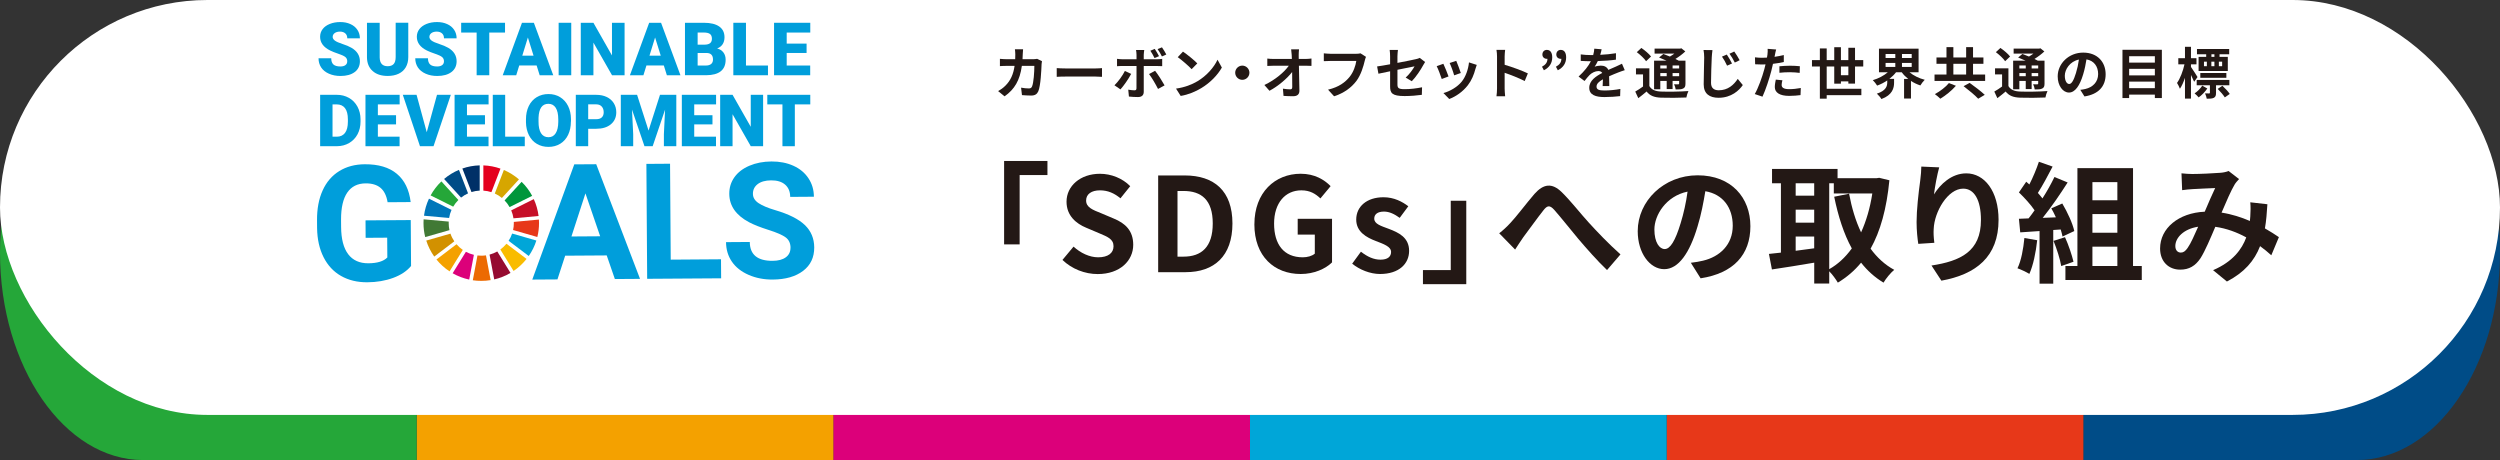 <?xml version="1.0" encoding="UTF-8"?><svg id="_レイヤー_2" xmlns="http://www.w3.org/2000/svg" viewBox="0 0 900 165.62"><rect x="0" y="0" width="900" height="165.62" fill="#333333" stroke="none"/><g id="_レイヤー_1-2"><rect x="300" y="16.24" width="150" height="149.37" style="fill:#dc007a; stroke-width:0px;"/><rect x="150" y="16.24" width="150" height="149.37" style="fill:#f4a100; stroke-width:0px;"/><path d="M848.47,16.24h-98.47v149.37h98.47c28.34,0,51.53-33.61,51.53-74.69h0c0-41.08-23.19-74.69-51.53-74.69Z" style="fill:#004c87; stroke-width:0px;"/><path d="M51.53,16.24C23.19,16.24,0,49.85,0,90.93h0c0,41.08,23.19,74.69,51.53,74.69h98.47V16.24H51.53Z" style="fill:#25a739; stroke-width:0px;"/><rect x="600" y="16.24" width="150" height="149.37" style="fill:#e73819; stroke-width:0px;"/><rect x="450" y="16.24" width="150" height="149.37" style="fill:#00a6d8; stroke-width:0px;"/><rect x="0" y="0" width="900" height="149.37" rx="74.69" ry="74.69" style="fill:#fff; stroke-width:0px;"/><path d="M368.19,19.52c-.02.62-.04,1.22-.08,1.8h3.76c.5,0,1.02-.06,1.5-.14l1.74.84c-.06.32-.14.84-.14,1.06-.08,2.16-.32,7.74-1.18,9.78-.44,1.02-1.2,1.54-2.58,1.54-1.14,0-2.34-.08-3.3-.16l-.32-2.68c.98.18,2.02.28,2.8.28.64,0,.92-.22,1.14-.7.58-1.26.84-5.26.84-7.42h-4.5c-.74,5.28-2.64,8.42-6.22,10.96l-2.32-1.88c.82-.46,1.82-1.14,2.62-1.96,1.86-1.84,2.86-4.08,3.3-7.12h-2.64c-.68,0-1.78,0-2.64.08v-2.62c.84.08,1.88.14,2.64.14h2.86c.02-.56.04-1.14.04-1.74,0-.44-.06-1.36-.14-1.84h2.94c-.06.46-.1,1.3-.12,1.78Z" style="fill:#231815; stroke-width:0px;"/><path d="M383.64,24.64h10.74c.94,0,1.82-.08,2.34-.12v3.14c-.48-.02-1.5-.1-2.34-.1h-10.74c-1.14,0-2.48.04-3.22.1v-3.14c.72.06,2.18.12,3.22.12Z" style="fill:#231815; stroke-width:0px;"/><path d="M403.36,32.18l-2.16-1.48c1.34-1.28,2.94-3.48,3.76-5.16l2.26,1.06c-.92,1.78-2.76,4.4-3.86,5.58ZM411.75,19.74v1.6h4.66c.56,0,1.44-.06,1.98-.14v2.62c-.64-.04-1.42-.06-1.96-.06h-4.68v9.3c0,1.16-.66,1.88-2.08,1.88-1.08,0-2.24-.06-3.26-.18l-.24-2.48c.86.16,1.74.24,2.22.24.52,0,.72-.2.74-.72.02-.74.02-7.08.02-8.02v-.02h-5.08c-.6,0-1.38.02-1.94.08v-2.66c.6.08,1.3.16,1.94.16h5.08v-1.6c0-.52-.1-1.4-.18-1.74h2.96c-.04.28-.18,1.24-.18,1.74ZM419.25,30.74l-2.36,1.28c-.86-1.72-2.28-4.14-3.24-5.36l2.18-1.18c1.02,1.28,2.62,3.8,3.42,5.26ZM417.25,20.22l-1.62.68c-.4-.8-.96-1.88-1.5-2.64l1.58-.66c.5.74,1.16,1.88,1.54,2.62ZM419.87,19.62l-1.58.7c-.42-.84-1-1.88-1.56-2.64l1.58-.64c.54.74,1.2,1.88,1.56,2.58Z" style="fill:#231815; stroke-width:0px;"/><path d="M431.03,29.28c3.42-2.02,6.02-5.08,7.28-7.78l1.56,2.82c-1.52,2.7-4.18,5.46-7.4,7.4-2.02,1.22-4.6,2.34-7.42,2.82l-1.68-2.64c3.12-.44,5.72-1.46,7.66-2.62ZM431.03,22.82l-2.04,2.08c-1.04-1.12-3.54-3.3-5-4.32l1.88-2c1.4.94,4,3.02,5.16,4.24Z" style="fill:#231815; stroke-width:0px;"/><path d="M449.79,26.18c0,1.4-1.16,2.56-2.56,2.56s-2.56-1.16-2.56-2.56,1.16-2.56,2.56-2.56,2.56,1.16,2.56,2.56Z" style="fill:#231815; stroke-width:0px;"/><path d="M467.53,19.78c0,.44.02.92.02,1.44h2.5c.66,0,1.6-.08,2.08-.16v2.66c-.64-.02-1.4-.06-1.94-.06h-2.58c.06,2.92.14,6.26.18,8.96.02,1.28-.72,2.02-2.24,2.02-1.22,0-2.34-.04-3.48-.12l-.22-2.6c.9.16,1.98.24,2.66.24.5,0,.7-.26.7-.84,0-1.34,0-3.34-.04-5.4-1.76,2.3-5,5.08-8.16,6.76l-1.84-2.08c3.9-1.84,7.2-4.66,8.8-6.94h-5.46c-.72,0-1.58.04-2.28.08v-2.66c.58.08,1.54.14,2.22.14h6.62c-.02-.52-.04-1-.06-1.44-.06-.86-.12-1.5-.2-2.02h2.84c-.08.62-.12,1.4-.12,2.02Z" style="fill:#231815; stroke-width:0px;"/><path d="M491.31,21.86c-.46,1.96-1.34,5.06-3,7.28-1.82,2.4-4.48,4.38-8.04,5.52l-2.18-2.38c3.96-.94,6.22-2.68,7.84-4.7,1.32-1.66,2.08-3.94,2.34-5.64h-9.32c-.9,0-1.86.04-2.38.08v-2.82c.6.06,1.74.16,2.4.16h9.24c.4,0,1.04-.02,1.58-.16l1.96,1.26c-.18.4-.34.98-.44,1.4Z" style="fill:#231815; stroke-width:0px;"/><path d="M500.44,25.66c-1.78.36-3.36.68-4.2.88l-.48-2.62c.94-.12,2.7-.42,4.68-.78v-2.86c0-.66-.06-1.68-.16-2.3h2.98c-.08.62-.18,1.62-.18,2.3v2.36c2.92-.56,5.72-1.12,6.62-1.34.56-.12,1.04-.26,1.42-.46l1.92,1.48c-.18.28-.48.74-.66,1.1-.88,1.66-2.7,4.4-4.14,5.82l-2.2-1.3c1.32-1.18,2.64-3,3.2-4.06-.62.14-3.32.66-6.16,1.24v5.3c0,1.24.36,1.68,2.56,1.68s4.32-.28,6.3-.68l-.08,2.72c-1.66.24-4.06.44-6.2.44-4.56,0-5.22-1.1-5.22-3.46v-5.46Z" style="fill:#231815; stroke-width:0px;"/><path d="M521.47,27.52l-2.44.92c-.34-1.08-1.34-3.74-1.82-4.62l2.4-.86c.5,1.02,1.46,3.44,1.86,4.56ZM531.15,24.82c-.52,2.02-1.36,4.1-2.72,5.86-1.86,2.4-4.36,4.08-6.7,4.96l-2.1-2.14c2.2-.58,4.98-2.1,6.64-4.18,1.36-1.7,2.32-4.36,2.56-6.86l2.8.9c-.24.64-.36,1.06-.48,1.46ZM525.89,26.28l-2.4.84c-.24-.98-1.12-3.4-1.62-4.44l2.38-.78c.38.86,1.36,3.46,1.64,4.38Z" style="fill:#231815; stroke-width:0px;"/><path d="M538.93,20.36c0-.7-.06-1.7-.2-2.4h3.12c-.08.7-.18,1.58-.18,2.4v2.96c2.68.78,6.52,2.2,8.36,3.1l-1.14,2.76c-2.06-1.08-5.06-2.24-7.22-2.98v5.66c0,.58.1,1.98.18,2.8h-3.12c.12-.8.2-2,.2-2.8v-11.5Z" style="fill:#231815; stroke-width:0px;"/><path d="M555.12,24.02c1.3-.72,1.96-1.56,1.96-2.86-.08.02-.14.02-.22.02-.86,0-1.6-.58-1.6-1.54,0-1.02.68-1.68,1.6-1.68,1.26,0,1.94,1,1.94,2.7,0,2.06-1,3.62-3,4.64l-.68-1.28ZM560.13,24.02c1.3-.72,1.96-1.56,1.96-2.86-.08.02-.14.02-.22.02-.86,0-1.6-.58-1.6-1.54,0-1.02.68-1.68,1.6-1.68,1.26,0,1.94,1,1.94,2.7,0,2.06-1,3.62-3,4.64l-.68-1.28Z" style="fill:#231815; stroke-width:0px;"/><path d="M576.09,19.74c1.9-.1,3.9-.28,5.66-.58l-.02,2.32c-1.9.28-4.36.44-6.52.5-.34.74-.74,1.46-1.14,2.04.52-.24,1.6-.4,2.26-.4,1.22,0,2.22.52,2.66,1.54,1.04-.48,1.88-.82,2.7-1.18.78-.34,1.48-.66,2.22-1.04l1,2.32c-.64.18-1.7.58-2.38.84-.9.36-2.04.8-3.26,1.36.02,1.12.06,2.6.08,3.52h-2.4c.06-.6.08-1.56.1-2.44-1.5.86-2.3,1.64-2.3,2.64,0,1.1.94,1.4,2.9,1.4,1.7,0,3.92-.22,5.68-.56l-.08,2.58c-1.32.18-3.78.34-5.66.34-3.14,0-5.46-.76-5.46-3.34s2.4-4.16,4.68-5.34c-.3-.5-.84-.68-1.4-.68-1.12,0-2.36.64-3.12,1.38-.6.6-1.18,1.32-1.86,2.2l-2.14-1.6c2.1-1.94,3.52-3.72,4.42-5.52h-.26c-.82,0-2.28-.04-3.38-.12v-2.34c1.02.16,2.5.24,3.52.24h.96c.22-.8.36-1.58.4-2.3l2.64.22c-.1.5-.24,1.16-.5,2Z" style="fill:#231815; stroke-width:0px;"/><path d="M593.77,30.98c.78,1.34,2.16,1.9,4.2,1.98,2.38.1,7.12.04,9.86-.18-.28.56-.64,1.66-.74,2.32-2.46.12-6.7.16-9.14.06-2.4-.1-3.98-.68-5.18-2.22-.92.78-1.86,1.56-2.98,2.4l-1.1-2.38c.86-.48,1.88-1.14,2.8-1.82v-4.36h-2.54v-2.18h4.82v6.38ZM592.59,22.04c-.62-.96-2.12-2.34-3.34-3.26l1.64-1.52c1.22.84,2.76,2.12,3.48,3.08l-1.78,1.7ZM597.71,32.14h-2.24v-10.3h4.48c-.9-.42-1.86-.82-2.68-1.14l1.54-1.28c.7.26,1.54.58,2.36.94.56-.32,1.1-.7,1.6-1.06h-7.12v-1.8h9.18l.46-.12,1.42,1.14c-1,.94-2.26,1.9-3.56,2.7.44.22.86.42,1.2.62h2.42v8.24c0,.96-.18,1.46-.82,1.78-.64.34-1.5.34-2.7.34-.08-.58-.32-1.36-.58-1.86.62.02,1.32.02,1.52.02.24-.02.3-.1.3-.3v-.92h-2.36v2.92h-2.12v-2.92h-2.3v3ZM597.71,23.56v1.08h2.3v-1.08h-2.3ZM600.01,27.42v-1.12h-2.3v1.12h2.3ZM604.49,23.56h-2.36v1.08h2.36v-1.08ZM604.49,27.42v-1.12h-2.36v1.12h2.36Z" style="fill:#231815; stroke-width:0px;"/><path d="M616.23,20.7c-.1,2.16-.26,6.62-.26,9.12,0,2.02,1.22,2.68,2.78,2.68,3.3,0,5.38-1.92,6.84-4.1l1.82,2.22c-1.3,1.92-4.14,4.58-8.7,4.58-3.28,0-5.38-1.44-5.38-4.84,0-2.68.18-7.94.18-9.66,0-.96-.08-1.92-.24-2.7l3.22.04c-.12.84-.22,1.86-.26,2.66ZM623.53,22.86l-1.78.78c-.6-1.28-1.12-2.24-1.84-3.26l1.74-.74c.56.84,1.44,2.3,1.88,3.22ZM626.27,21.68l-1.74.84c-.64-1.26-1.18-2.18-1.92-3.18l1.72-.8c.58.82,1.5,2.24,1.94,3.14Z" style="fill:#231815; stroke-width:0px;"/><path d="M638.99,19.7c-.04.22-.1.48-.16.76,1.12-.16,2.24-.38,3.34-.64v2.5c-1.2.28-2.56.5-3.9.66-.18.86-.38,1.74-.6,2.56-.72,2.8-2.06,6.88-3.18,9.26l-2.78-.94c1.2-2,2.72-6.2,3.46-9,.14-.54.3-1.1.42-1.68-.46.02-.9.04-1.32.04-.96,0-1.72-.04-2.42-.08l-.06-2.5c1.02.12,1.7.16,2.52.16.58,0,1.18-.02,1.8-.06.08-.44.14-.82.18-1.14.08-.74.12-1.56.06-2.02l3.06.24c-.16.54-.34,1.44-.42,1.88ZM641.39,30.56c0,.88.6,1.54,2.74,1.54,1.34,0,2.72-.16,4.16-.42l-.1,2.56c-1.12.14-2.48.28-4.08.28-3.36,0-5.18-1.16-5.18-3.18,0-.92.2-1.88.36-2.68l2.38.24c-.16.56-.28,1.22-.28,1.66ZM644.43,23.66c1.14,0,2.34.06,3.52.18l-.06,2.4c-1-.12-2.22-.24-3.44-.24-1.36,0-2.6.06-3.86.2v-2.34c1.12-.1,2.56-.2,3.84-.2Z" style="fill:#231815; stroke-width:0px;"/><path d="M665.41,30.1v-.8h-2.68v.82h-2.4v-6.18h-2.72v8.02h12.48v2.3h-12.48v1.26h-2.46v-11.58h-2.84v-2.3h2.84v-4.2h2.46v4.2h2.72v-4.64h2.4v4.64h2.68v-4.44h2.4v4.44h2.96v2.3h-2.96v6.16h-2.4ZM665.41,27.08v-3.14h-2.68v3.14h2.68Z" style="fill:#231815; stroke-width:0px;"/><path d="M687.43,26.02c1.44,1.2,3.42,2.18,5.48,2.7-.5.48-1.22,1.4-1.58,2.04-1.2-.4-2.34-.94-3.38-1.62v6.32h-2.48v-7.04h1.5c-.9-.72-1.7-1.5-2.34-2.4h-2.06c-.66.88-1.5,1.66-2.4,2.38h1.7v1.38c0,1.9-.58,4.42-4.56,5.88-.32-.58-1.12-1.48-1.64-1.94,3.34-1.08,3.74-2.76,3.74-4.04v-.72c-1.14.78-2.36,1.4-3.64,1.86-.34-.58-1.04-1.46-1.56-1.96,2-.58,3.98-1.62,5.4-2.84h-3.18v-8.5h14.26v8.5h-3.26ZM678.81,20.88h3.5v-1.44h-3.5v1.44ZM678.81,24.1h3.5v-1.44h-3.5v1.44ZM688.21,19.44h-3.5v1.44h3.5v-1.44ZM688.21,22.66h-3.5v1.44h3.5v-1.44Z" style="fill:#231815; stroke-width:0px;"/><path d="M714.65,26.82v2.32h-18.22v-2.32h4.3v-3.84h-3.6v-2.3h3.6v-3.7h2.48v3.7h4.6v-3.7h2.48v3.7h3.74v2.3h-3.74v3.84h4.36ZM704.13,30.88c-1.5,1.72-3.7,3.52-5.62,4.66-.52-.52-1.4-1.28-1.96-1.66,1.88-1,4-2.64,5.06-3.98l2.52.98ZM703.21,26.82h4.6v-3.84h-4.6v3.84ZM709.07,29.84c1.7,1.22,4.18,3.08,5.44,4.3l-2.36,1.4c-1.1-1.22-3.48-3.16-5.26-4.52l2.18-1.18Z" style="fill:#231815; stroke-width:0px;"/><path d="M723.03,30.98c.78,1.34,2.16,1.9,4.2,1.98,2.38.1,7.12.04,9.86-.18-.28.56-.64,1.66-.74,2.32-2.46.12-6.7.16-9.14.06-2.4-.1-3.98-.68-5.18-2.22-.92.78-1.86,1.56-2.98,2.4l-1.1-2.38c.86-.48,1.88-1.14,2.8-1.82v-4.36h-2.54v-2.18h4.82v6.38ZM721.85,22.04c-.62-.96-2.12-2.34-3.34-3.26l1.64-1.52c1.22.84,2.76,2.12,3.48,3.08l-1.78,1.7ZM726.97,32.14h-2.24v-10.3h4.48c-.9-.42-1.86-.82-2.68-1.14l1.54-1.28c.7.26,1.54.58,2.36.94.56-.32,1.1-.7,1.6-1.06h-7.12v-1.8h9.18l.46-.12,1.42,1.14c-1,.94-2.26,1.9-3.56,2.7.44.22.86.42,1.2.62h2.42v8.24c0,.96-.18,1.46-.82,1.78-.64.34-1.5.34-2.7.34-.08-.58-.32-1.36-.58-1.86.62.02,1.32.02,1.52.02.24-.02.3-.1.3-.3v-.92h-2.36v2.92h-2.12v-2.92h-2.3v3ZM726.97,23.56v1.08h2.3v-1.08h-2.3ZM729.27,27.42v-1.12h-2.3v1.12h2.3ZM733.75,23.56h-2.36v1.08h2.36v-1.08ZM733.75,27.42v-1.12h-2.36v1.12h2.36Z" style="fill:#231815; stroke-width:0px;"/><path d="M750.41,34.72l-1.5-2.38c.76-.08,1.32-.2,1.86-.32,2.56-.6,4.56-2.44,4.56-5.36,0-2.76-1.5-4.82-4.2-5.28-.28,1.7-.62,3.54-1.2,5.42-1.2,4.04-2.92,6.52-5.1,6.52s-4.06-2.44-4.06-5.82c0-4.62,4-8.56,9.18-8.56s8.08,3.44,8.08,7.8-2.58,7.2-7.62,7.98ZM744.91,30.24c.84,0,1.62-1.26,2.44-3.96.46-1.48.84-3.18,1.06-4.84-3.3.68-5.08,3.6-5.08,5.8,0,2.02.8,3,1.58,3Z" style="fill:#231815; stroke-width:0px;"/><path d="M778.27,17.92v17.38h-2.52v-1.24h-9.26v1.24h-2.4v-17.38h14.18ZM766.49,20.24v2.3h9.26v-2.3h-9.26ZM766.49,24.78v2.36h9.26v-2.36h-9.26ZM775.75,31.74v-2.36h-9.26v2.36h9.26Z" style="fill:#231815; stroke-width:0px;"/><path d="M789.89,29.44c-.26-.62-.7-1.56-1.14-2.46v8.52h-2.16v-7.48c-.52,1.54-1.14,2.94-1.82,3.94-.22-.66-.7-1.56-1.04-2.1,1.12-1.56,2.18-4.34,2.68-6.7h-2.22v-2.2h2.4v-4.12h2.16v4.12h1.98v2.2h-1.98v.94c.56.78,2.04,3.08,2.36,3.64l-1.22,1.7ZM794.63,31.86c-.82,1.22-2.02,2.44-3.12,3.2-.34-.42-.98-1.06-1.46-1.44,1.04-.68,2.14-1.8,2.76-2.78l1.82,1.02ZM797.77,30.7v2.72c0,.94-.16,1.46-.8,1.8-.62.3-1.42.32-2.54.32-.08-.6-.36-1.36-.62-1.92.64.04,1.28.04,1.46.02.24-.02.3-.06.3-.24v-2.7h-4.76v-1.92h11.76v1.92h-4.8ZM794.23,19.54h-3.32v-1.9h11.6v1.9h-3.48v.94h2.98v5.08h-10.52v-5.08h2.74v-.94ZM792.11,28v-1.72h9.38v1.72h-9.38ZM793.43,23.84h1.04v-1.64h-1.04v1.64ZM796.09,22.2v1.64h1.1v-1.64h-1.1ZM797.19,19.54h-1.08v.94h1.08v-.94ZM800.07,30.88c.94.88,2.1,2.08,2.64,2.94l-1.78,1.24c-.5-.82-1.62-2.14-2.56-3.06l1.7-1.12ZM799.97,22.2h-1.18v1.64h1.18v-1.64Z" style="fill:#231815; stroke-width:0px;"/><path d="M377.08,57.94v5.08h-10.01v24.96h-5.59v-30.03h15.6Z" style="fill:#231815; stroke-width:0px;"/><path d="M382.49,93.57l3.99-4.79c2.49,2.3,5.78,3.85,8.84,3.85,3.62,0,5.55-1.55,5.55-3.99,0-2.58-2.11-3.38-5.22-4.7l-4.65-1.97c-3.52-1.46-7.05-4.28-7.05-9.35,0-5.69,4.98-10.06,12.03-10.06,4.04,0,8.08,1.6,10.9,4.46l-3.52,4.37c-2.21-1.83-4.51-2.87-7.38-2.87-3.05,0-4.98,1.36-4.98,3.67,0,2.49,2.44,3.38,5.4,4.56l4.56,1.93c4.23,1.74,7,4.42,7,9.45,0,5.69-4.75,10.53-12.78,10.53-4.65,0-9.31-1.83-12.69-5.08Z" style="fill:#231815; stroke-width:0px;"/><path d="M416.94,63.16h9.54c10.62,0,17.2,5.55,17.2,17.29s-6.58,17.53-16.82,17.53h-9.92v-34.82ZM426.06,92.39c6.49,0,10.53-3.48,10.53-11.94s-4.04-11.7-10.53-11.7h-2.16v23.64h2.16Z" style="fill:#231815; stroke-width:0px;"/><path d="M451.58,80.74c0-11.47,7.43-18.19,16.68-18.19,5.03,0,8.51,2.16,10.76,4.46l-3.67,4.42c-1.74-1.64-3.71-2.91-6.86-2.91-5.78,0-9.82,4.51-9.82,11.98s3.48,12.13,10.34,12.13c1.65,0,3.34-.47,4.32-1.32v-6.86h-6.16v-5.69h12.36v15.7c-2.35,2.3-6.44,4.18-11.28,4.18-9.45,0-16.68-6.3-16.68-17.91Z" style="fill:#231815; stroke-width:0px;"/><path d="M486.78,94.93l3.15-4.32c2.35,1.83,4.61,2.87,7.05,2.87,2.63,0,3.81-1.13,3.81-2.77,0-1.97-2.73-2.87-5.5-3.95-3.34-1.27-7.05-3.29-7.05-7.71,0-4.7,3.81-8.04,9.82-8.04,3.81,0,6.77,1.6,8.93,3.24l-3.1,4.18c-1.88-1.36-3.71-2.26-5.64-2.26-2.4,0-3.52,1.03-3.52,2.54,0,1.93,2.44,2.63,5.22,3.67,3.48,1.32,7.33,3.05,7.33,7.94,0,4.61-3.62,8.32-10.48,8.32-3.52,0-7.38-1.55-10.01-3.71Z" style="fill:#231815; stroke-width:0px;"/><path d="M512.26,102.31v-5.08h10.01v-24.96h5.59v30.03h-15.6Z" style="fill:#231815; stroke-width:0px;"/><path d="M543.7,80.31c2.16-2.26,5.78-7.1,8.69-10.48,3.29-3.71,6.34-4.04,9.78-.71,3.2,3.1,6.96,7.94,9.73,10.95,3.01,3.29,7,7.52,11.47,11.51l-4.84,5.64c-3.38-3.2-7.38-7.75-10.34-11.23-2.91-3.48-6.44-7.94-8.65-10.43-1.65-1.83-2.54-1.6-3.9.14-1.88,2.35-5.22,7-7.24,9.68-1.08,1.55-2.16,3.24-2.96,4.46l-5.73-5.87c1.41-1.08,2.58-2.16,3.99-3.67Z" style="fill:#231815; stroke-width:0px;"/><path d="M612.22,100.19l-3.52-5.59c1.79-.19,3.1-.47,4.37-.75,6.02-1.41,10.72-5.73,10.72-12.6,0-6.49-3.52-11.33-9.87-12.41-.66,3.99-1.46,8.32-2.82,12.74-2.82,9.49-6.86,15.32-11.98,15.32s-9.54-5.73-9.54-13.68c0-10.86,9.4-20.11,21.57-20.11s18.99,8.08,18.99,18.33-6.06,16.92-17.91,18.75ZM599.3,89.66c1.97,0,3.81-2.96,5.73-9.31,1.08-3.48,1.97-7.47,2.49-11.37-7.75,1.6-11.94,8.46-11.94,13.63,0,4.75,1.88,7.05,3.71,7.05Z" style="fill:#231815; stroke-width:0px;"/><path d="M680.18,64.9c-.99,10.25-3.24,18.33-6.77,24.63,2.3,3.15,5.12,5.78,8.51,7.61-1.27,1.03-3.01,3.15-3.85,4.61-3.2-1.93-5.83-4.32-8.08-7.19-2.4,2.91-5.17,5.26-8.37,7.19-.71-1.22-1.97-2.96-3.1-4.09v4.42h-5.4v-7.52c-5.4.94-10.9,1.79-15.23,2.44l-1.08-5.59c1.27-.14,2.73-.28,4.32-.47v-24.96h-3.2v-5.17h23.59v3.34h14.05l.94-.14,3.67.89ZM646.44,65.98v4.46h6.67v-4.46h-6.67ZM646.44,80.17h6.67v-4.7h-6.67v4.7ZM646.44,90.28c2.16-.28,4.42-.61,6.67-.89v-4.23h-6.67v5.12ZM658.52,96.9c3.1-1.74,5.83-4.28,8.13-7.47-2.87-5.22-4.89-11.51-6.34-18.61l5.36-1.08c.94,5.03,2.35,9.78,4.32,13.91,1.83-4.04,3.24-8.74,4.04-14h-13.86v-3.67h-1.65v30.92Z" style="fill:#231815; stroke-width:0px;"/><path d="M696.21,70.02c2.26-3.67,6.34-7.61,11.66-7.61,6.53,0,11.61,6.39,11.61,16.73,0,13.3-8.13,19.65-20.58,21.9l-3.57-5.45c10.43-1.6,17.81-5.03,17.81-16.4,0-7.24-2.44-11.28-6.39-11.28-5.55,0-10.39,8.32-10.62,14.52-.09,1.27-.05,2.77.23,4.98l-5.78.38c-.28-1.83-.61-4.7-.61-7.85,0-4.37.66-10.2,1.32-15.04.23-1.79.38-3.67.38-4.93l6.44.28c-.66,2.3-1.6,7.14-1.88,9.78Z" style="fill:#231815; stroke-width:0px;"/><path d="M733.39,86.47c-.47,4.42-1.46,9.12-2.82,12.13-.99-.61-3.05-1.6-4.28-2.02,1.36-2.77,2.11-6.96,2.49-10.9l4.61.8ZM739.17,82.8v19.32h-4.93v-18.94l-6.96.47-.47-4.89,3.48-.14c.7-.89,1.46-1.88,2.16-2.91-1.36-2.02-3.67-4.56-5.64-6.44l2.63-3.85c.38.33.75.66,1.13.99,1.32-2.58,2.63-5.73,3.43-8.18l4.94,1.74c-1.69,3.24-3.62,6.86-5.31,9.49.61.66,1.18,1.36,1.65,1.97,1.69-2.63,3.2-5.36,4.32-7.71l4.75,1.97c-2.63,4.14-5.92,8.93-8.98,12.74l4.75-.19c-.52-1.13-1.08-2.26-1.65-3.24l3.95-1.74c1.88,3.15,3.76,7.24,4.32,9.92l-4.23,1.97c-.14-.75-.38-1.6-.66-2.54l-2.68.19ZM743.4,85.39c1.27,2.77,2.49,6.44,3.06,8.84l-4.42,1.55c-.38-2.4-1.6-6.2-2.77-9.07l4.14-1.32ZM771.04,95.77v5.03h-27.49v-5.03h4.32v-35.25h20.02v35.25h3.15ZM753.27,65.56v6.53h8.98v-6.53h-8.98ZM762.25,77.07h-8.98v6.72h8.98v-6.72ZM753.27,95.77h8.98v-6.96h-8.98v6.96Z" style="fill:#231815; stroke-width:0px;"/><path d="M789.23,62.64c2.68,0,7.66-.24,9.87-.42,1.17-.05,2.4-.33,3.2-.66l3.76,2.91c-.66.71-1.22,1.32-1.6,1.97-1.22,2.02-3.01,6.11-4.7,10.1,3.67.56,7.14,1.69,10.2,3.01.05-.56.09-1.08.14-1.6.14-1.83.14-3.71,0-5.12l6.16.7c-.19,3.15-.42,6.06-.89,8.69,1.97,1.13,3.67,2.21,5.03,3.15l-2.73,6.53c-1.22-1.13-2.58-2.21-4.04-3.29-2.07,5.31-5.64,9.45-11.94,12.74l-4.98-4.09c7.1-3.05,10.39-7.52,11.94-11.8-3.34-1.83-7.1-3.24-11.14-3.81-1.69,3.99-3.67,8.69-5.31,11.28-1.88,2.82-4.14,4.14-7.33,4.14-4.14,0-7.24-2.87-7.24-7.61,0-7.28,6.63-12.83,16.07-13.25,1.32-3.1,2.68-6.3,3.76-8.51-1.88.09-5.92.24-8.08.38-.94.05-2.58.19-3.81.38l-.24-6.06c1.27.14,2.87.24,3.9.24ZM785.09,90.93c.94,0,1.6-.47,2.44-1.65,1.22-1.74,2.49-4.7,3.81-7.66-5.26.8-8.22,3.99-8.22,6.96,0,1.55.89,2.35,1.97,2.35Z" style="fill:#231815; stroke-width:0px;"/><path d="M148.01,95.72c-1.52,1.85-3.68,3.29-6.48,4.32-2.8,1.03-5.9,1.56-9.31,1.58-3.58.02-6.73-.74-9.44-2.28-2.71-1.54-4.81-3.8-6.3-6.76-1.49-2.96-2.27-6.45-2.33-10.47l-.02-2.81c-.03-4.13.64-7.71,2.02-10.74,1.37-3.03,3.36-5.36,5.98-6.97,2.61-1.62,5.68-2.44,9.2-2.46,4.91-.03,8.75,1.11,11.53,3.43,2.78,2.32,4.44,5.71,4.98,10.18l-8.3.06c-.4-2.37-1.25-4.09-2.55-5.18-1.3-1.09-3.09-1.63-5.37-1.61-2.9.02-5.1,1.12-6.6,3.31-1.5,2.19-2.25,5.43-2.24,9.73l.02,2.64c.03,4.34.88,7.61,2.54,9.81,1.66,2.2,4.09,3.3,7.27,3.28,3.2-.02,5.48-.72,6.83-2.09l-.05-7.13-7.76.05-.04-6.28,16.28-.11.11,16.51Z" style="fill:#009edb; stroke-width:0px;"/><path d="M218.41,91.95l-14.95.1-2.78,8.54-9.06.06,15.12-41.48,7.9-.05,15.77,41.27-9.06.06-2.93-8.5ZM205.72,85.13l10.34-.07-5.3-15.45-5.04,15.52Z" style="fill:#009edb; stroke-width:0px;"/><polygon points="241.46 93.47 259.56 93.34 259.61 100.19 232.98 100.37 232.7 59 241.22 58.94 241.46 93.47" style="fill:#009edb; stroke-width:0px;"/><path d="M284.59,89.17c-.01-1.61-.59-2.84-1.73-3.7-1.14-.85-3.19-1.75-6.16-2.69-2.96-.94-5.31-1.86-7.04-2.78-4.72-2.51-7.09-5.91-7.12-10.21-.02-2.24.6-4.23,1.85-5.99,1.25-1.76,3.05-3.14,5.4-4.14,2.35-1,5-1.51,7.93-1.53,2.95-.02,5.59.5,7.91,1.55,2.32,1.05,4.12,2.55,5.41,4.5,1.29,1.94,1.95,4.15,1.96,6.64l-8.53.06c-.01-1.89-.62-3.36-1.82-4.41-1.2-1.04-2.88-1.56-5.04-1.54-2.08.01-3.7.47-4.85,1.35-1.15.89-1.72,2.05-1.71,3.49,0,1.34.69,2.47,2.05,3.37,1.36.9,3.36,1.74,6,2.52,4.86,1.43,8.4,3.21,10.64,5.35,2.23,2.14,3.36,4.83,3.38,8.05.02,3.58-1.31,6.4-4,8.45-2.7,2.05-6.34,3.1-10.92,3.13-3.18.02-6.08-.54-8.71-1.69-2.62-1.15-4.63-2.73-6.01-4.75-1.39-2.02-2.09-4.36-2.11-7.03l8.55-.06c.03,4.57,2.78,6.83,8.23,6.79,2.03-.01,3.61-.44,4.74-1.27,1.13-.83,1.69-1.99,1.68-3.46" style="fill:#009edb; stroke-width:0px;"/><path d="M163.15,74.4c.52-.88,1.14-1.68,1.86-2.4l-6.11-6.7c-1.54,1.47-2.85,3.17-3.88,5.05l8.13,4.05Z" style="fill:#25a739; stroke-width:0px;"/><path d="M178.13,69.66c.93.42,1.79.96,2.56,1.61l6.13-6.69c-1.61-1.39-3.44-2.54-5.43-3.39l-3.26,8.47Z" style="fill:#d6a600; stroke-width:0px;"/><path d="M192.16,71.68l-8.12,4.05c.39.9.66,1.87.81,2.87l9.04-.85c-.27-2.14-.86-4.18-1.73-6.07" style="fill:#c60f28; stroke-width:0px;"/><path d="M183.46,74.55l8.12-4.05c-1.01-1.87-2.29-3.57-3.8-5.04l-6.13,6.69c.7.72,1.31,1.52,1.8,2.4" style="fill:#00963b; stroke-width:0px;"/><path d="M161.53,80.32c0-.18,0-.37.01-.55l-9.04-.81c-.03.45-.04.9-.04,1.36,0,1.73.21,3.42.61,5.03l8.73-2.5c-.18-.81-.27-1.66-.27-2.52" style="fill:#417935; stroke-width:0px;"/><path d="M182.32,87.75c-.64.78-1.38,1.48-2.2,2.07l4.77,7.73c1.77-1.2,3.35-2.67,4.67-4.34l-7.24-5.46Z" style="fill:#f9bc00; stroke-width:0px;"/><path d="M184.98,80.32c0,.86-.09,1.69-.27,2.49l8.73,2.51c.4-1.6.61-3.28.61-5,0-.43-.01-.85-.04-1.28l-9.04.85c0,.14,0,.28,0,.42" style="fill:#e73819; stroke-width:0px;"/><path d="M164.34,87.93l-7.22,5.49c1.34,1.65,2.93,3.1,4.72,4.27l4.77-7.72c-.84-.58-1.6-1.27-2.27-2.05" style="fill:#f4a100; stroke-width:0px;"/><path d="M161.68,78.47c.16-1.02.46-2,.87-2.91l-8.12-4.04c-.9,1.91-1.51,3.98-1.79,6.14l9.05.81Z" style="fill:#0076ba; stroke-width:0px;"/><path d="M183.78,98.25l-4.76-7.72c-.87.49-1.8.87-2.78,1.13l1.68,8.93c2.09-.48,4.06-1.28,5.86-2.34" style="fill:#960b30; stroke-width:0px;"/><path d="M184.37,84.08c-.32.93-.74,1.8-1.27,2.61l7.25,5.47c1.18-1.69,2.11-3.57,2.74-5.57l-8.72-2.51Z" style="fill:#00a6d8; stroke-width:0px;"/><path d="M174.95,91.93c-.55.08-1.12.12-1.69.12-.46,0-.92-.03-1.37-.08l-1.68,8.93c.99.15,2.01.22,3.05.22,1.15,0,2.27-.09,3.37-.27l-1.68-8.92Z" style="fill:#ec6a02; stroke-width:0px;"/><path d="M174.01,68.62c1.01.06,1.98.26,2.9.56l3.26-8.47c-1.94-.69-4.01-1.09-6.16-1.17v9.08Z" style="fill:#e4001e; stroke-width:0px;"/><path d="M170.6,91.74c-1.02-.24-1.98-.61-2.88-1.09l-4.77,7.72c1.84,1.05,3.84,1.83,5.97,2.28l1.68-8.92Z" style="fill:#dc007a; stroke-width:0px;"/><path d="M169.73,69.14c.94-.3,1.93-.48,2.96-.53v-9.08c-2.18.06-4.28.45-6.24,1.14l3.28,8.47Z" style="fill:#003067; stroke-width:0px;"/><path d="M163.55,86.88c-.58-.85-1.05-1.78-1.38-2.77l-8.72,2.5c.66,2.08,1.64,4.02,2.88,5.76l7.22-5.49Z" style="fill:#d29100; stroke-width:0px;"/><path d="M165.99,71.13c.77-.61,1.61-1.12,2.51-1.52l-3.28-8.46c-1.95.82-3.75,1.93-5.35,3.28l6.12,6.71Z" style="fill:#004c87; stroke-width:0px;"/><path d="M125.01,22.07c0-.67-.24-1.18-.71-1.56-.47-.37-1.3-.76-2.48-1.15-1.19-.4-2.15-.78-2.91-1.15-2.45-1.2-3.67-2.85-3.67-4.96,0-1.05.3-1.97.91-2.77.61-.8,1.47-1.42,2.59-1.87,1.12-.45,2.37-.67,3.76-.67s2.57.24,3.65.73c1.08.48,1.91,1.17,2.51,2.07.6.89.9,1.92.9,3.07h-4.54c0-.77-.24-1.37-.71-1.79-.47-.42-1.11-.64-1.91-.64s-1.45.18-1.93.54c-.47.36-.71.82-.71,1.37,0,.48.26.92.78,1.32.52.39,1.43.8,2.74,1.22,1.31.42,2.38.87,3.22,1.36,2.04,1.18,3.06,2.8,3.06,4.86,0,1.65-.62,2.95-1.87,3.89-1.25.94-2.95,1.41-5.12,1.41-1.53,0-2.92-.27-4.16-.82-1.24-.55-2.17-1.3-2.8-2.26-.63-.96-.94-2.06-.94-3.3h4.57c0,1.01.26,1.76.78,2.24.52.48,1.37.72,2.55.72.75,0,1.35-.16,1.78-.49.44-.32.65-.78.65-1.37" style="fill:#009edb; stroke-width:0px;"/><path d="M146.98,8.2v12.36c0,1.4-.3,2.61-.89,3.64-.6,1.03-1.45,1.81-2.57,2.34-1.12.54-2.43.8-3.96.8-2.3,0-4.11-.6-5.43-1.79-1.32-1.19-2-2.83-2.02-4.9v-12.45h4.58v12.54c.05,2.07,1.01,3.1,2.88,3.1.94,0,1.66-.26,2.14-.78.48-.52.73-1.36.73-2.53v-12.34h4.55Z" style="fill:#009edb; stroke-width:0px;"/><path d="M159.83,22.07c0-.67-.24-1.18-.71-1.56-.47-.37-1.3-.76-2.48-1.15-1.19-.4-2.15-.78-2.91-1.15-2.45-1.2-3.67-2.85-3.67-4.96,0-1.05.3-1.97.92-2.77.61-.8,1.47-1.42,2.59-1.87,1.12-.45,2.37-.67,3.76-.67s2.58.24,3.65.73c1.08.48,1.91,1.17,2.51,2.07s.89,1.92.89,3.07h-4.54c0-.77-.24-1.37-.71-1.79-.47-.42-1.11-.64-1.91-.64s-1.45.18-1.93.54c-.47.36-.71.82-.71,1.37,0,.48.26.92.78,1.32.52.39,1.43.8,2.74,1.22,1.31.42,2.38.87,3.22,1.36,2.04,1.18,3.06,2.8,3.06,4.86,0,1.65-.62,2.95-1.87,3.89-1.25.94-2.95,1.41-5.12,1.41-1.53,0-2.92-.27-4.16-.82-1.24-.55-2.17-1.3-2.8-2.26-.63-.96-.94-2.06-.94-3.3h4.57c0,1.01.26,1.76.78,2.24.52.48,1.37.72,2.55.72.75,0,1.35-.16,1.78-.49.44-.32.65-.78.65-1.37" style="fill:#009edb; stroke-width:0px;"/><polygon points="181.81 11.72 176.14 11.72 176.14 27.09 171.59 27.09 171.59 11.72 166.02 11.72 166.02 8.2 181.81 8.2 181.81 11.72" style="fill:#009edb; stroke-width:0px;"/><path d="M193.17,23.56h-6.24l-1.09,3.53h-4.86l6.93-18.89h4.28l6.98,18.89h-4.89l-1.1-3.53ZM188.02,20.05h4.06l-2.04-6.55-2.02,6.55Z" style="fill:#009edb; stroke-width:0px;"/><rect x="201.11" y="8.2" width="4.54" height="18.89" style="fill:#009edb; stroke-width:0px;"/><polygon points="224.85 27.09 220.33 27.09 213.63 15.34 213.63 27.09 209.08 27.09 209.08 8.2 213.63 8.2 220.31 19.96 220.31 8.2 224.85 8.2 224.85 27.09" style="fill:#009edb; stroke-width:0px;"/><path d="M238.96,23.56h-6.24l-1.09,3.53h-4.86l6.93-18.89h4.28l6.98,18.89h-4.89l-1.1-3.53ZM233.81,20.05h4.06l-2.04-6.55-2.02,6.55Z" style="fill:#009edb; stroke-width:0px;"/><path d="M246.59,27.09V8.2h6.78c2.43,0,4.28.45,5.55,1.34,1.27.89,1.9,2.18,1.9,3.88,0,.98-.23,1.81-.67,2.5-.45.69-1.11,1.2-1.98,1.53.99.26,1.74.74,2.27,1.45.53.71.79,1.57.79,2.59,0,1.85-.59,3.24-1.76,4.17-1.17.93-2.91,1.4-5.21,1.42h-7.67ZM251.15,16.08h2.37c.99,0,1.7-.19,2.13-.55.42-.36.64-.88.64-1.57,0-.8-.23-1.37-.69-1.72-.46-.35-1.2-.53-2.22-.53h-2.23v4.37ZM251.15,19.06v4.53h2.98c.82,0,1.45-.19,1.89-.56.44-.38.66-.91.66-1.59,0-1.57-.78-2.36-2.35-2.37h-3.19Z" style="fill:#009edb; stroke-width:0px;"/><polygon points="268.55 23.59 276.47 23.59 276.47 27.09 264 27.09 264 8.2 268.55 8.2 268.55 23.59" style="fill:#009edb; stroke-width:0px;"/><polygon points="290.37 19.07 283.21 19.07 283.21 23.59 291.67 23.59 291.67 27.09 278.66 27.09 278.66 8.2 291.7 8.2 291.7 11.72 283.21 11.72 283.21 15.7 290.37 15.7 290.37 19.07" style="fill:#009edb; stroke-width:0px;"/><path d="M115.25,52.64v-18.51h5.96c1.64,0,3.11.37,4.41,1.11,1.31.74,2.32,1.79,3.06,3.14.73,1.35,1.1,2.87,1.11,4.54v.85c0,1.69-.36,3.21-1.07,4.56-.72,1.34-1.72,2.39-3.02,3.15-1.3.76-2.75,1.14-4.35,1.15h-6.09ZM119.71,37.58v11.63h1.55c1.28,0,2.26-.46,2.95-1.37.69-.91,1.03-2.26,1.03-4.06v-.8c0-1.79-.34-3.13-1.03-4.04-.69-.91-1.69-1.36-3-1.36h-1.5Z" style="fill:#009edb; stroke-width:0px;"/><polygon points="142.58 44.78 136.03 44.78 136.03 49.2 143.85 49.2 143.85 52.64 131.57 52.64 131.57 34.13 143.87 34.13 143.87 37.58 136.03 37.58 136.03 41.48 142.58 41.48 142.58 44.78" style="fill:#009edb; stroke-width:0px;"/><polygon points="153.63 47.6 157.32 34.13 162.3 34.13 156.07 52.64 151.19 52.64 145.01 34.13 149.96 34.13 153.63 47.6" style="fill:#009edb; stroke-width:0px;"/><polygon points="174.59 44.78 168.11 44.78 168.11 49.2 175.87 49.2 175.87 52.64 163.65 52.64 163.65 34.13 175.89 34.13 175.89 37.58 168.11 37.58 168.11 41.48 174.59 41.48 174.59 44.78" style="fill:#009edb; stroke-width:0px;"/><polygon points="181.86 49.2 188.92 49.2 188.92 52.64 177.4 52.64 177.4 34.13 181.86 34.13 181.86 49.2" style="fill:#009edb; stroke-width:0px;"/><path d="M205.52,43.76c0,1.81-.33,3.4-1,4.79-.67,1.39-1.62,2.46-2.85,3.21-1.23.75-2.64,1.12-4.21,1.12s-2.97-.36-4.19-1.09c-1.22-.72-2.17-1.76-2.85-3.11-.68-1.35-1.04-2.89-1.07-4.64v-1.04c0-1.81.33-3.41,1-4.8.67-1.38,1.62-2.46,2.86-3.21,1.24-.75,2.65-1.13,4.24-1.13s2.97.37,4.19,1.12c1.23.75,2.18,1.81,2.87,3.18.68,1.38,1.03,2.95,1.04,4.73v.85ZM200.98,42.99c0-1.84-.31-3.23-.92-4.19-.61-.95-1.49-1.43-2.64-1.43-2.24,0-3.42,1.68-3.55,5.03v1.36c-.01,1.81.29,3.21.89,4.18.6.97,1.5,1.46,2.68,1.46s2-.48,2.61-1.44c.61-.96.92-2.33.93-4.13v-.85Z" style="fill:#009edb; stroke-width:0px;"/><path d="M211.75,46.36v6.28h-4.46v-18.5h7.38c1.41,0,2.67.26,3.76.78,1.09.52,1.93,1.26,2.53,2.22.6.96.9,2.05.9,3.27,0,1.8-.65,3.25-1.94,4.33-1.29,1.08-3.07,1.62-5.32,1.62h-2.85ZM211.75,42.91h2.92c.86,0,1.52-.22,1.98-.65.45-.43.68-1.04.68-1.83,0-.86-.23-1.55-.7-2.07-.47-.52-1.1-.78-1.91-.79h-2.97v5.34Z" style="fill:#009edb; stroke-width:0px;"/><polygon points="229.35 34.13 233.48 47.01 237.6 34.13 243.47 34.13 243.47 52.64 239 52.64 239 48.32 239.43 39.47 234.96 52.64 232.01 52.64 227.52 39.46 227.95 48.32 227.95 52.64 223.49 52.64 223.49 34.13 229.35 34.13" style="fill:#009edb; stroke-width:0px;"/><polygon points="256.49 44.78 249.92 44.78 249.92 49.2 257.76 49.2 257.76 52.64 245.46 52.64 245.46 34.13 257.79 34.13 257.79 37.58 249.92 37.58 249.92 41.48 256.49 41.48 256.49 44.78" style="fill:#009edb; stroke-width:0px;"/><polygon points="274.72 52.64 270.28 52.64 263.72 41.12 263.72 52.64 259.26 52.64 259.26 34.13 263.72 34.13 270.27 45.65 270.27 34.13 274.72 34.13 274.72 52.64" style="fill:#009edb; stroke-width:0px;"/><polygon points="291.7 37.58 286.14 37.58 286.14 52.64 281.68 52.64 281.68 37.58 276.23 37.58 276.23 34.13 291.7 34.13 291.7 37.58" style="fill:#009edb; stroke-width:0px;"/></g></svg>